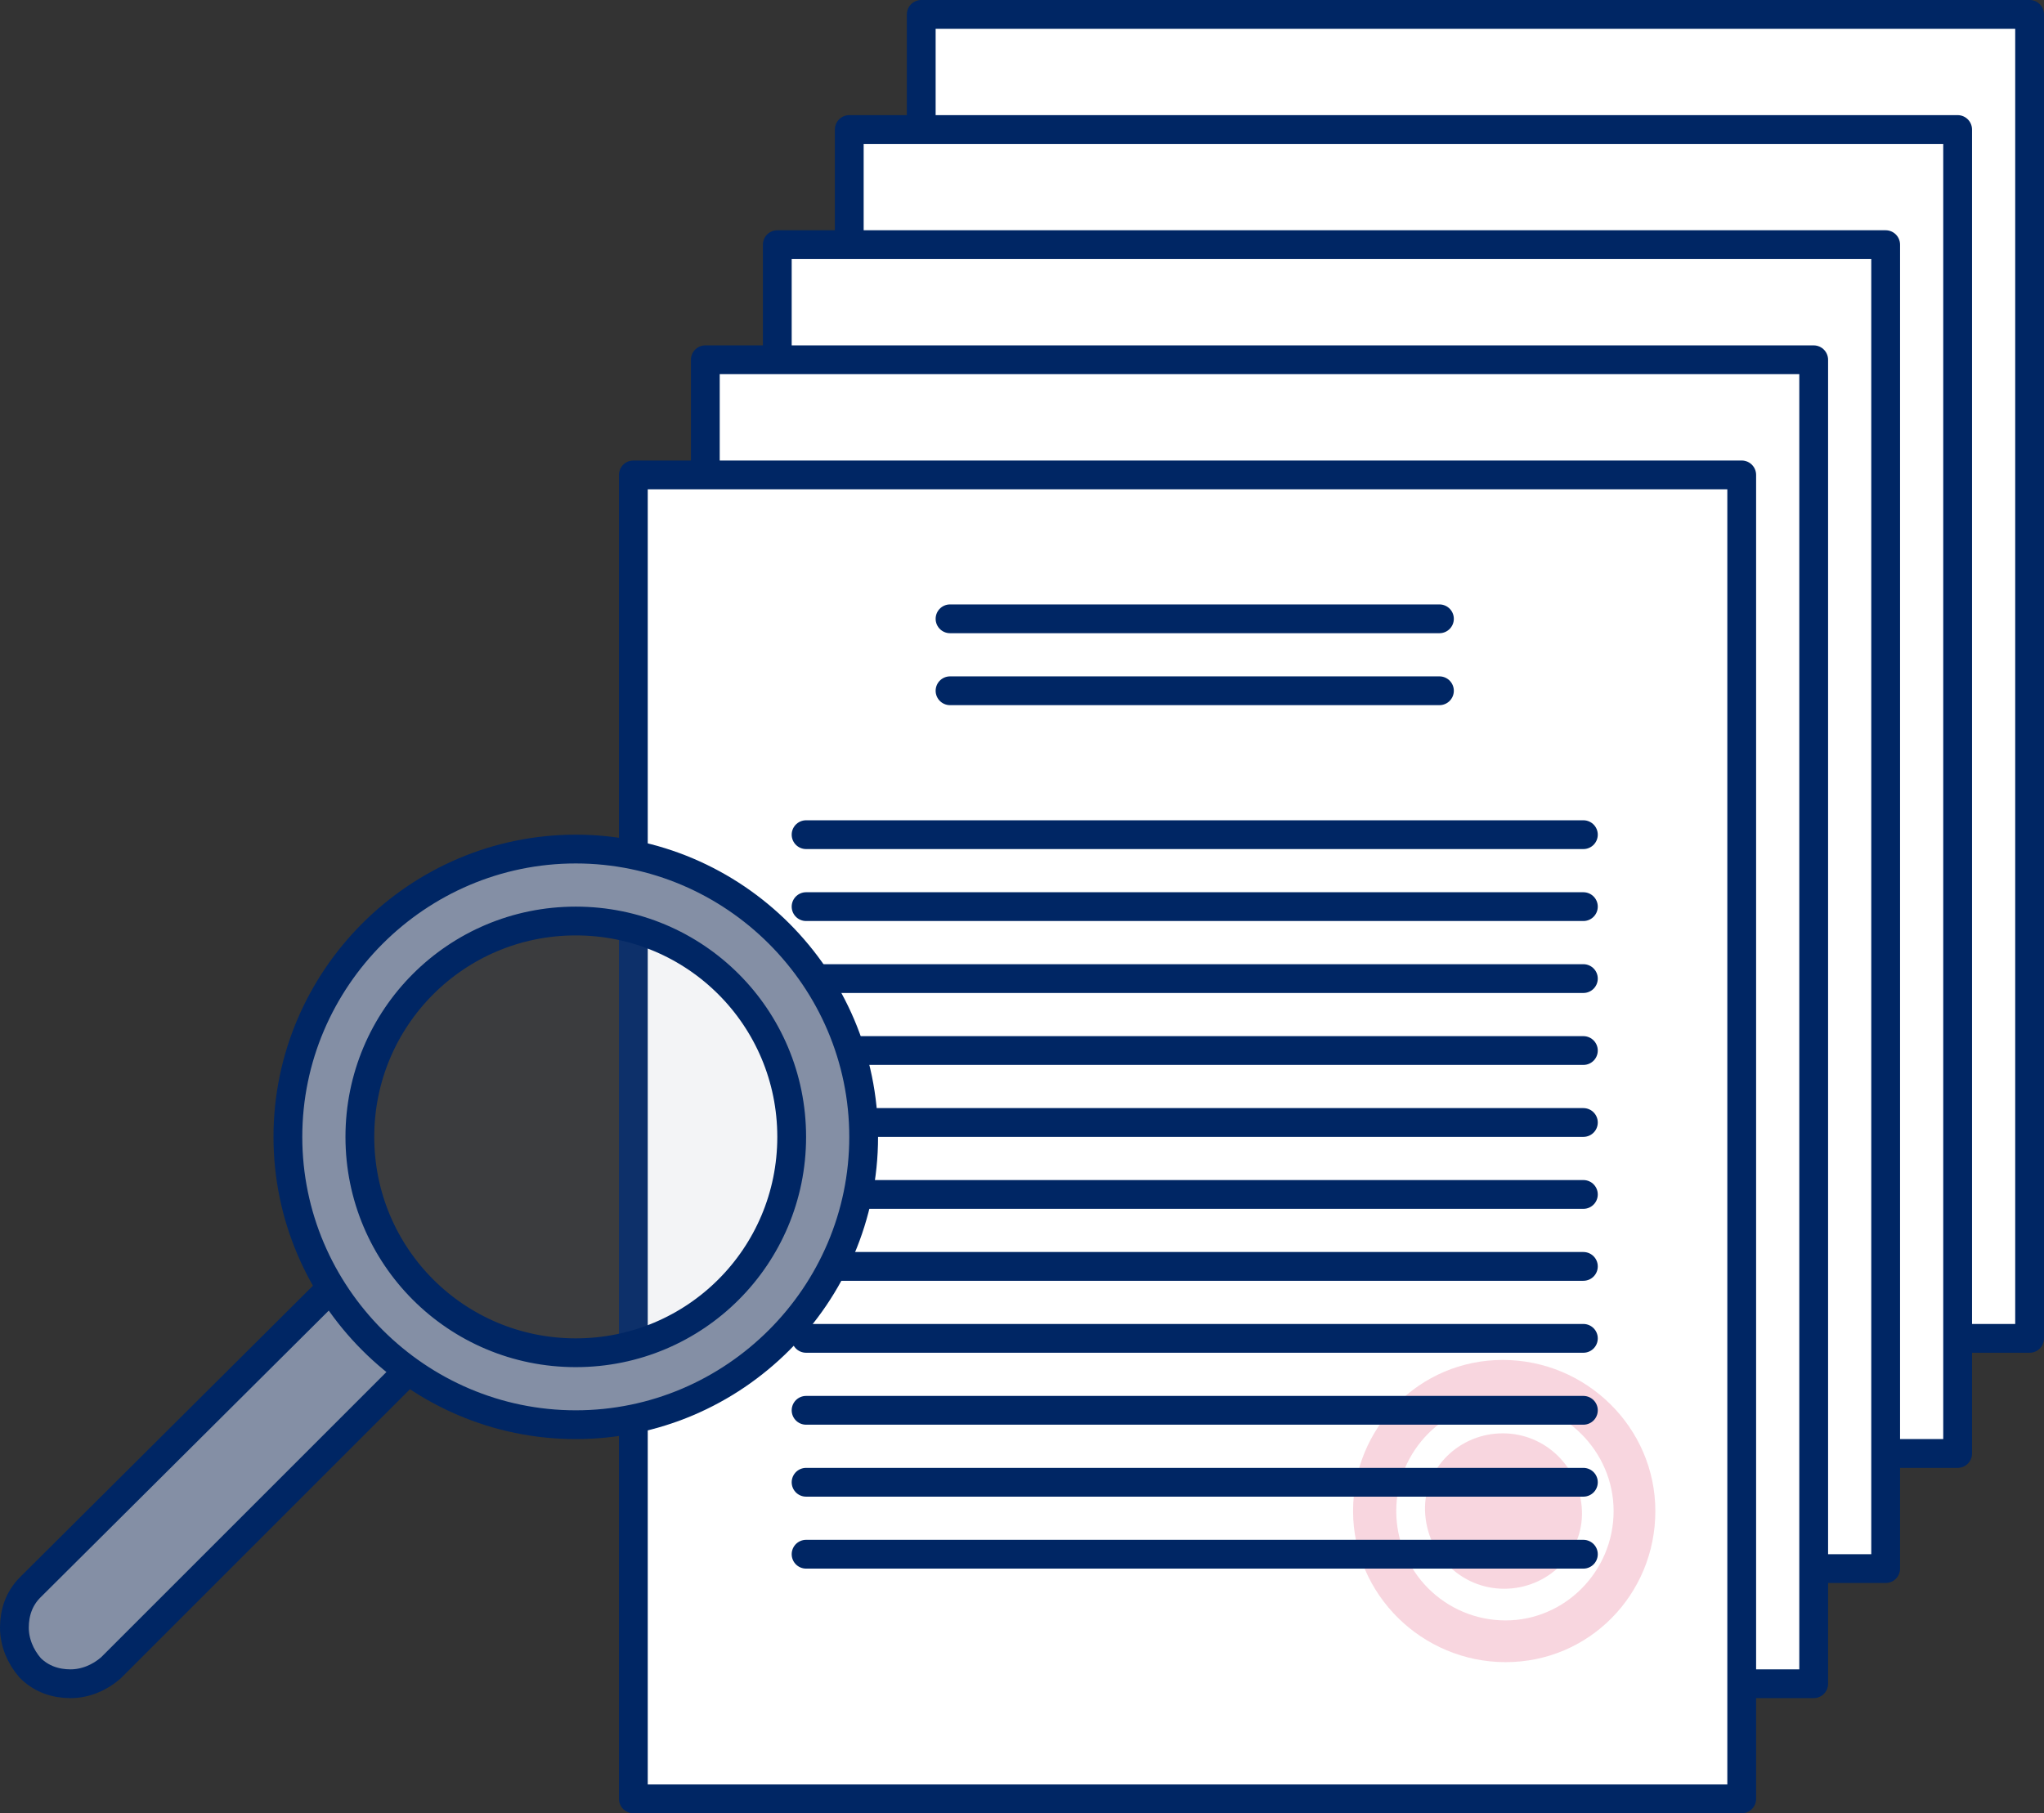 <?xml version="1.0" encoding="utf-8"?>
<!-- Generator: Adobe Illustrator 18.0.0, SVG Export Plug-In . SVG Version: 6.00 Build 0)  -->
<!DOCTYPE svg PUBLIC "-//W3C//DTD SVG 1.1//EN" "http://www.w3.org/Graphics/SVG/1.1/DTD/svg11.dtd">
<svg version="1.1" id="_x31__1_" xmlns="http://www.w3.org/2000/svg" xmlns:xlink="http://www.w3.org/1999/xlink" x="0px" y="0px"
	 viewBox="0 0 142 126" enable-background="new 0 0 142 126" xml:space="preserve">
<rect x="0" y="0" width="142" height="126" fill="#333333" stroke="none"/>
<polygon id="_x31_" fill="#FFFFFF" points="141,1 141,93 136,93 136,101 131,101 131,109 126,109 126,117 121,117 121,125 44,125 
	44,33 49,33 49,25 54,25 54,17 59,17 59,9 64,9 64,1 "/>
<path id="_x32_" opacity="0.2" fill="#DF335F" d="M104.5,110.4c-3,0-5.4-2.4-5.5-5.4s2.4-5.4,5.4-5.4c3,0,5.4,2.4,5.5,5.4
	S107.5,110.4,104.5,110.4z M115,105c0-5.8-4.8-10.5-10.6-10.5S94,99.2,94,105s4.8,10.5,10.6,10.5S115,110.8,115,105z M112.1,105
	c0,4.2-3.4,7.6-7.5,7.6c-4.2,0-7.6-3.4-7.6-7.6s3.4-7.6,7.5-7.6C108.6,97.4,112.1,100.8,112.1,105z"/>
<path id="_x33_" fill="none" stroke="#002664" stroke-width="2" stroke-linecap="round" stroke-linejoin="round" stroke-miterlimit="10" d="
	M121,33v92H44V33H121z M66,43h34 M66,48h34 M56,103h54 M56,108h54 M56,93h54 M56,98h54 M56,83h54 M56,88h54 M56,73h54 M56,78h54
	 M56,63h54 M56,68h54 M56,58h54 M54,25v-8h77v92h-5 M131,101h5V9H59v8 M136,93h5V1H64v8 M49,33v-8h5h72v82v10h-5"/>
<g id="Magnifier_1_">
	<path fill="#848FA5" d="M40,59c-11,0-20,9-20,20c0,3.8,1.1,7.3,2.9,10.4c0,0.1,0,0.2,0,0.2L2.1,110.3c-0.8,0.8-1.1,1.8-1.1,2.8
		c0,1,0.4,2,1.1,2.8c0.8,0.8,1.8,1.1,2.8,1.1c1,0,2-0.4,2.8-1.1l20.5-20.5c0,0,0.2-0.1,0.2,0C31.7,97.6,35.7,99,40,99
		c11,0,20-9,20-20S51,59,40,59z M40,94c-8.3,0-15-6.7-15-15c0-8.3,6.7-15,15-15s15,6.7,15,15C55,87.3,48.3,94,40,94z"/>
	<path opacity="0.1" fill="#848FA5" d="M40,64c-8.3,0-15,6.7-15,15s6.7,15,15,15s15-6.7,15-15S48.3,64,40,64z"/>
	<path fill="none" stroke="#002664" stroke-width="2" stroke-linecap="round" stroke-linejoin="round" stroke-miterlimit="10" d="
		M60,79c0,11-9,20-20,20s-20-9-20-20s9-20,20-20S60,68,60,79z M40,64c-8.3,0-15,6.7-15,15s6.7,15,15,15s15-6.7,15-15S48.3,64,40,64z
		 M23,89.5L23,89.5L2.1,110.3c-0.8,0.8-1.1,1.8-1.1,2.8c0,1,0.4,2,1.1,2.8c0.8,0.8,1.8,1.1,2.8,1.1c1,0,2-0.4,2.8-1.1l20.6-20.6"/>
</g>
</svg>
